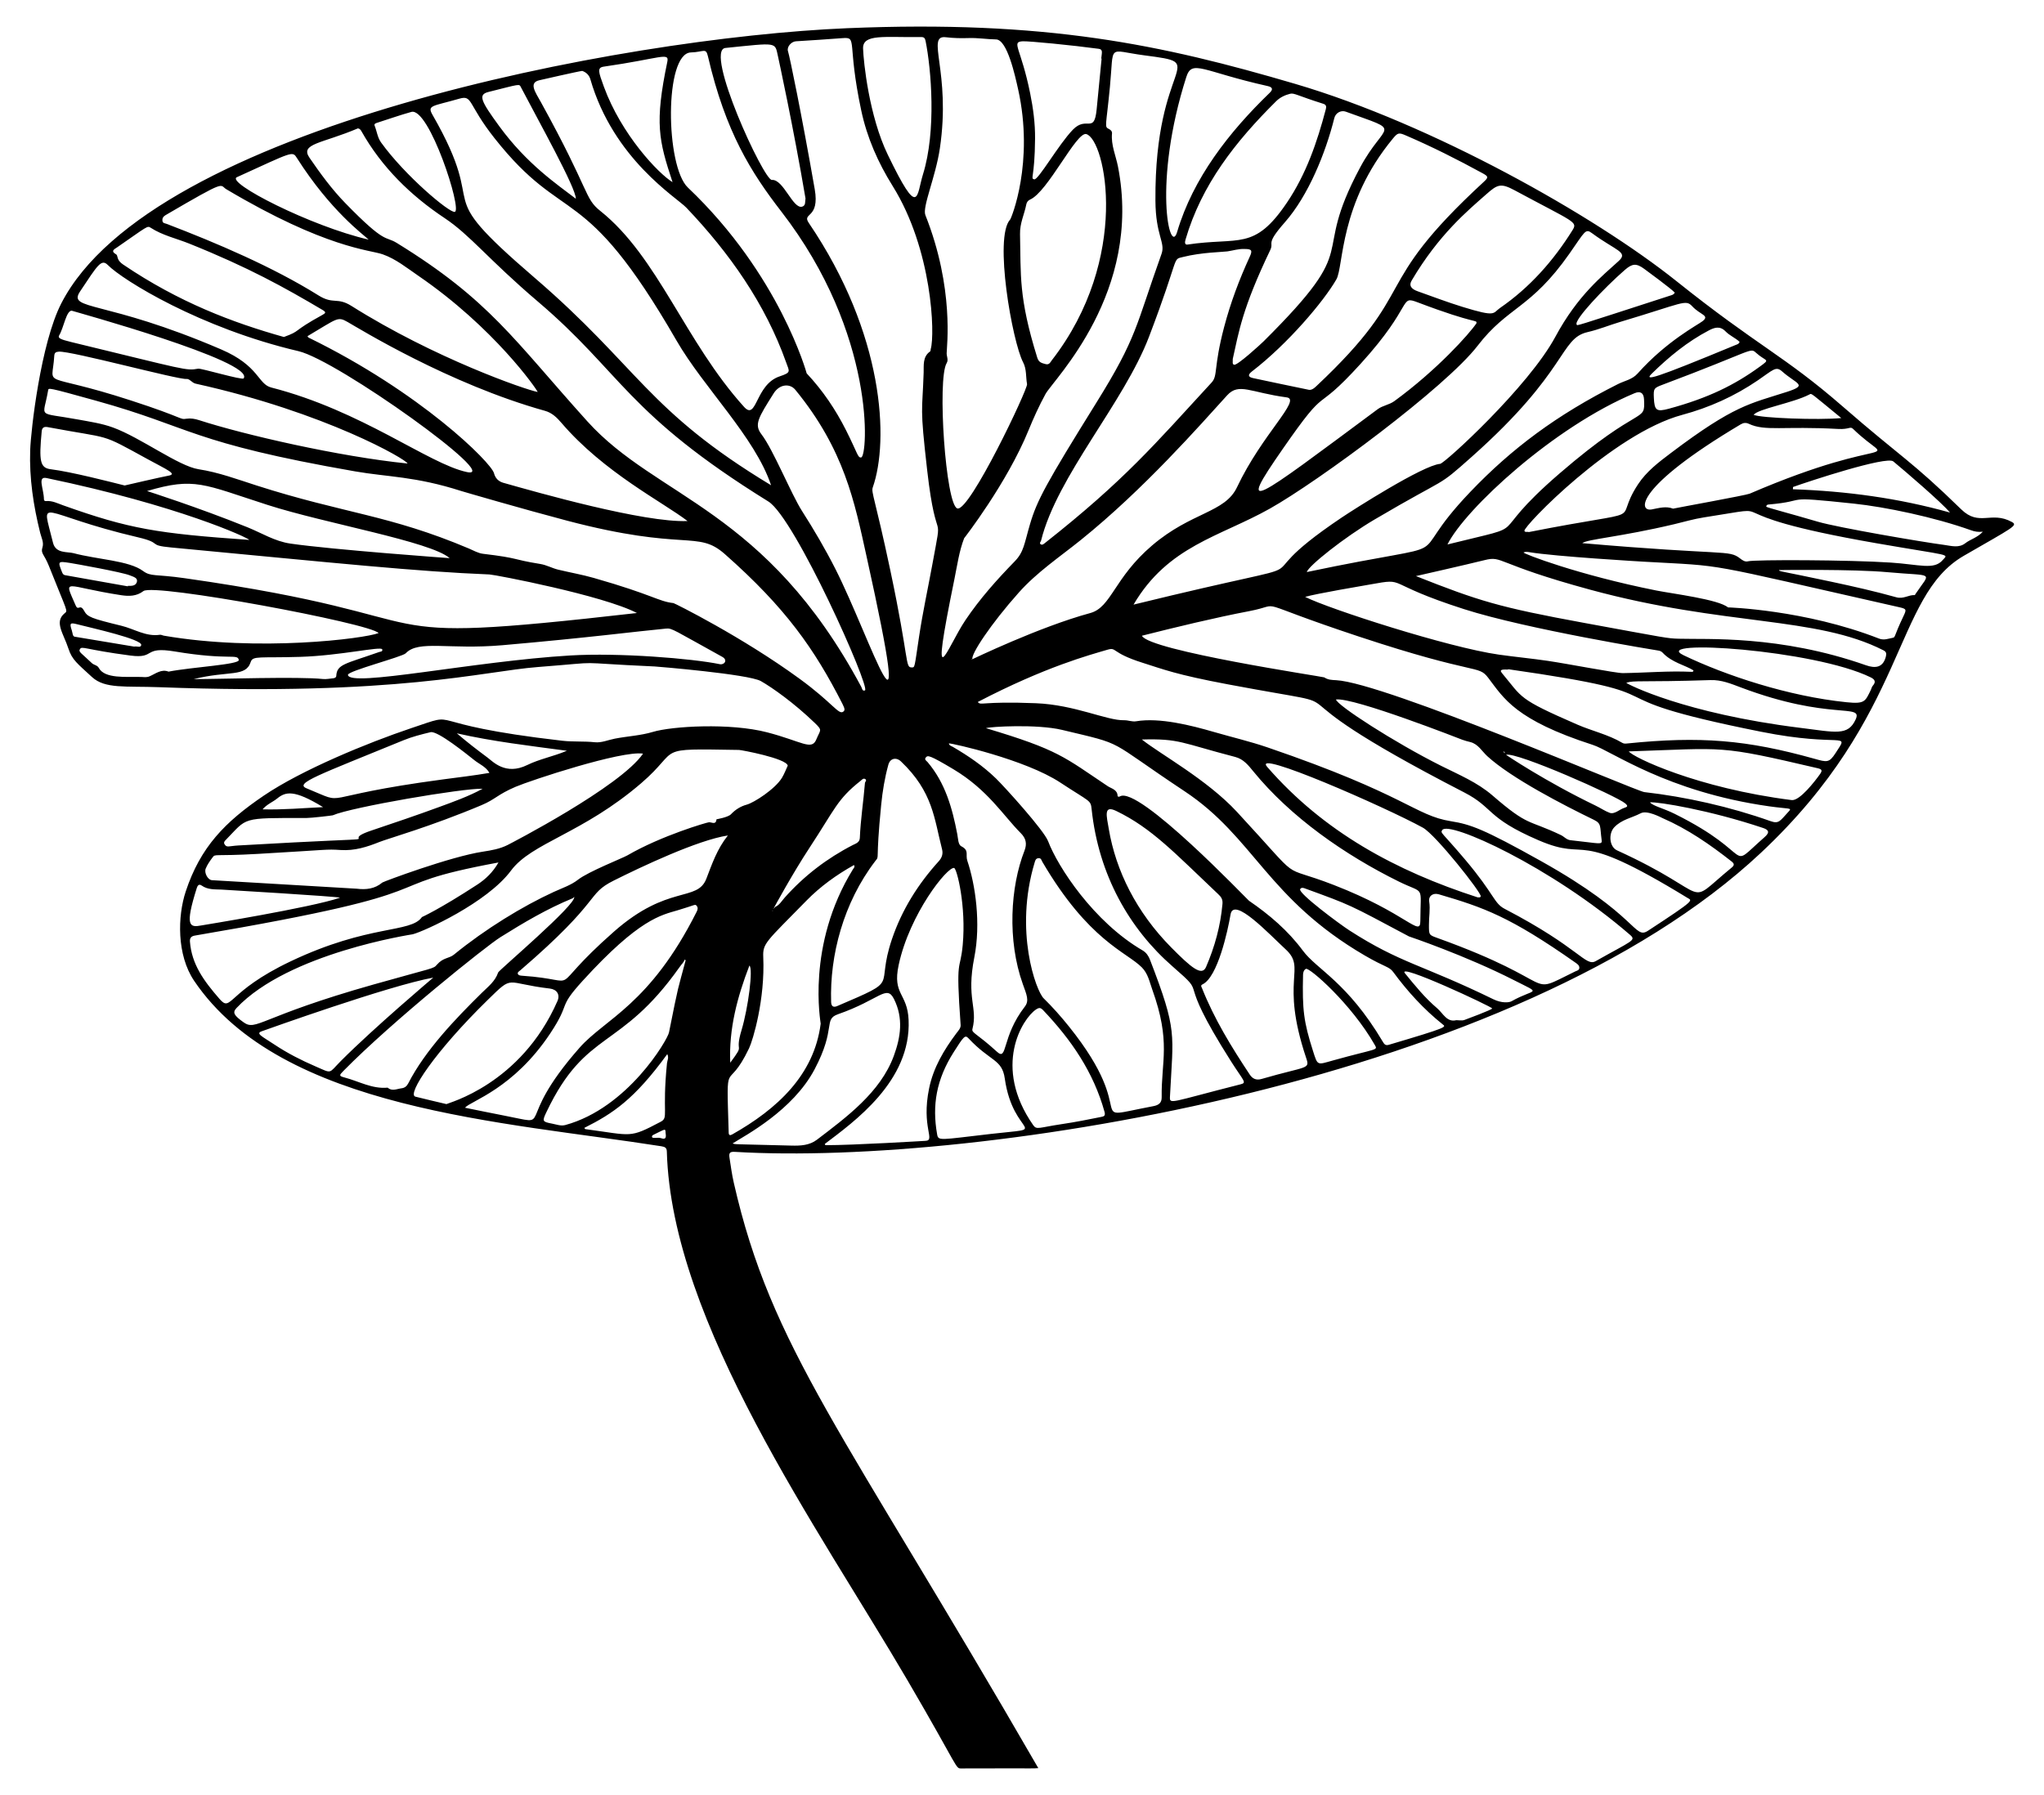 <?xml version="1.0" encoding="UTF-8"?>
<!DOCTYPE svg  PUBLIC '-//W3C//DTD SVG 1.1//EN'  'http://www.w3.org/Graphics/SVG/1.1/DTD/svg11.dtd'>
<svg enable-background="new 0 0 1876.914 1648.471" version="1.1" viewBox="0 0 1876.9 1648.5" xml:space="preserve" xmlns="http://www.w3.org/2000/svg">

	<path d="m953.43 1624c-9.302 0.485 8.984 0.034-70.23 0.276-6.309 0.019-1.038 2.564-50.009-81.152-81.173-138.77-216.51-327.96-220.87-485.47-0.093-3.346-1.564-4.294-5.023-4.839-144.2-22.699-348.6-33.046-428.99-151.89-16.221-23.982-15.185-59.679-7.803-82.013 13.563-41.037 36.121-63.988 71.692-88.121 34.882-23.667 95.366-48.534 135.3-61.954 49.911-16.774 1.856-4.217 138.8 11.521 9.978 1.147 19.95 0.286 29.924 1.379 6.064 0.665 12.237-2.119 18.366-3.308 11.62-2.255 23.699-2.798 34.94-6.195 17.471-5.279 70.99-8.437 104.88 0.39 31.793 8.28 40.915 16.998 45.15 6.562 3.696-9.105 6.091-7.987-1.462-15.257-19.202-18.484-39.119-32.495-49.381-38.333-11.324-6.443-95.522-13.373-97.515-13.463-82.185-3.703-40.344-4.69-107.31 0.514-51.183 3.977-128.52 26.756-347.42 18.531-31.29-1.176-50.042 1.716-62.045-9.379-13.321-12.312-18.205-15.621-21.655-26.229-4.459-13.711-13.132-24.223-3.571-32.153 3.385-2.808 2.923-0.248-14.302-43.625-4.443-11.188-7.758-11.211-5.878-17.168 1.404-4.45-1.035-8.87-2.102-13.142-6.241-24.989-10.072-50.253-9.199-76.053 0.613-18.121 9.619-97.87 28.535-134.75 82.774-161.39 513.44-244.04 721.43-252.77 182.92-7.674 289.09 15.08 411.74 51.155 125.36 36.874 274.39 120.71 350.04 181.19 74.957 59.927 98.599 68.08 152.61 115.08 54.421 47.361 62.646 49.43 108.76 94.433 16.625 16.224 27.456 1.228 46.52 11.622 5.929 3.232 1.488 4.779-44.063 31.069-64.931 37.474-50.756 145.67-186.34 272.82-223.79 209.86-717.73 288.04-941.92 274.69-4.779-0.285-5.884 0.744-5.154 5.486 1.168 7.589 2.194 15.224 3.893 22.701 34.64 152.45 100.01 226.71 279.66 537.84zm427.28-933.84c-0.021-0.015-0.208 0.206-0.318 0.318 0.227 0.175 0.455 0.35 0.682 0.525 0.141 0.514 0.295 1.02 0.877 0.351 0.059-0.066-1.138-1.122-1.241-1.194zm-670.2 143.64c0.658 0.173 1.05-0.069 1.164-0.745 4.089-1.727 6.175-5.587 8.916-8.661 17.85-20.013 38.726-36.007 62.565-48.271 2.543-1.308 6.209-2.239 6.383-6.494 0.69-16.878 3.33-33.578 4.686-50.396 0.099-1.231 2.173-2.712 0.132-3.759-1.776-0.911-2.961 0.785-4.186 1.752-21.45 16.922-23.462 25.872-46.658 61.15-15.92 24.211-32.886 55.538-32.886 55.538-0.265 0.179-1.136 0.127-0.281 0.734 0.055-0.282 0.11-0.565 0.165-0.848zm-183.25-10.083c-0.446 0.445-0.811 1.085-1.349 1.306-23.413 9.584-45.081 22.409-66.443 35.789-13.039 8.167-98.759 76.732-144.16 122.84-4.031 4.093-4.129 4.64 1.259 6.055 13.034 3.423 25.198 10.628 39.354 9.276 4.074 3.588 8.415 1.13 12.694 0.607 3.004-0.367 4.896-1.869 6.284-4.573 15.62-30.438 43.27-59.218 67.591-83.174 5.713-5.627 12.27-10.542 14.946-18.666 0.686-2.084 72.411-62.839 69.806-69.466 0.237 0.093 0.475 0.185 0.713 0.278-0.231-0.09-0.462-0.179-0.692-0.268zm256.9-29.185c-16 8.947-30.778 19.554-43.628 32.678-37.197 37.991-40.236 39.061-39.67 51.87 1.718 38.835-9.442 76.234-13.04 83.758-20.771 43.436-20.915 3.291-18.706 77.423 0.078 2.628 1.272 2.806 3.358 1.626 41.224-23.324 75.087-54.491 81.115-101.63 0.128-1-13.595-71.809 29.638-141.83 0.685-1.109 2.145-2.238 0.91-3.883 0.187 0.071 0.375 0.142 0.562 0.213-0.179-0.075-0.359-0.15-0.539-0.225zm216.98-231.46c19.398-5.282 21.821-32.27 56.743-62.061 36.315-30.978 66.815-29.848 78.013-53.525 23.143-48.935 59.547-80.645 45.61-82.502-33.396-4.448-43.867-13.771-54.69-1.88-25.042 27.515-76.143 85.977-134.46 132.94-19.326 15.562-40.043 29.374-56.768 48.117-25.584 28.671-44.644 57.373-42.616 61.45-0.317-0.067-0.779-0.69-0.844 0.218 1-0.415 61.906-29.927 109.01-42.754zm-181.46-392.24c-13.41-21.487-23.55-44.401-28.857-69.416-13.266-62.53-3.12-67.477-17.002-66.404-14.307 1.105-28.63 2.016-42.953 2.909-4.267 0.266-8.629 5.156-7.287 9.176 1.449 4.338 12.507 57.739 24.532 126.62 4.822 27.623-12.039 21.326-5.462 31.014 69.342 102.13 73.877 199.96 58.739 243.02-1.57 4.467 2.271 10.545 16.219 76.45 17.489 82.638 13.392 88.844 19.549 88.816 3.082-0.014 2.4 0.797 6.861-28.847 3.319-22.055 8.088-43.839 12.107-65.76 10.134-55.273 3.921-10.611-4.736-86.385-6.948-60.815-4.469-52.224-3.251-89.773 0.217-6.694-1.084-14.566 5.976-19.514 0.478-0.335 0.327-1.512 0.552-2.273 3.983-13.45 1.479-91.2-34.987-149.63zm-748.03 214.48c10.811 1.999 21.729 3.548 32.131 7.353 25.455 9.311 60.232 35.506 78.579 38.323 18.279 2.807 35.574 9.257 53.068 14.871 80.616 25.87 121.92 26.951 195.06 57.916 4.262 1.805 8.504 4.322 12.954 4.856 34.603 4.156 25.457 4.964 52.667 9.366 5.841 0.945 10.82 3.863 16.376 5.206 10.889 2.633 21.973 4.544 32.731 7.615 54.734 15.62 58.961 21.475 73.186 23.105 1.013 0.116 62.869 30.851 115.88 69.556 30.182 22.037 35.676 33.187 39.895 30.254 1.751-1.217 1.836-2.466-0.678-7.391-25.595-50.193-51.995-88.032-107.92-137.42-25.397-22.428-36.047-2.034-145-30.729-40.517-10.671-95.349-26.666-96.977-27.189-42.321-13.592-67.542-12.817-97.474-18.046-152.24-26.595-148.99-40.248-238.17-64.983-45.158-12.525-43.365-11.924-43.819-9.24-4.426 26.184-11.154 19.428 27.511 26.576zm863.2-303.46c-2.659-11.936-9.906-45.473-20.245-45.643-8.415-0.138-16.733-1.536-25.166-1.249-6.953 0.236-13.919 0.103-20.87-0.748-18.852-2.306 4.951 31.487-5.568 102.22-3.888 26.146-16.234 53.677-13.295 61.077 26.837 67.574 19.529 121.26 19.558 127.04 0.015 2.983 1.803 5.987 0 8.954-8.798 14.48-0.916 130.64 9.867 133.5 11.272 2.983 64.771-109.73 63.951-114.16-1.236-6.68-0.272-13.696-3.626-20.087-9.88-18.832-27.018-115.06-11.871-131.14 0.942-0.999 22.286-52.335 7.265-119.76zm-606.17 36.046c-32.856 13.994-53.466 13.891-44.515 26.945 10.051 14.657 20.555 29.02 32.958 41.754 37.419 38.419 36.093 29.689 47.235 36.551 85.432 52.613 107.28 88.744 174.98 163.86 63.803 70.784 163.76 80.057 251.56 243.92 0.719 1.343 0.937 4.234 3.359 3.181 5.315-2.313-64.236-158.32-88.694-173.48-130.63-80.995-133.97-117.53-211.6-183.6-45.591-38.808-62.108-61.019-85.741-76.744-31.164-20.736-57.71-46.689-76.359-79.794-0.731-1.298-1.666-2.387-3.188-2.583zm569.17 526.85c2.917 3.681 3.134-0.869 53.25 1.148 36.083 1.452 64.953 15.981 81.122 15.632 3.759-0.081 7.299 1.581 11.003 0.956 21.549-3.634 50.623 3.767 71.527 9.839 16.408 4.766 33.106 8.659 49.249 14.182 128.14 43.847 134.94 62.438 168.39 67.79 17.942 2.871 29.913 7.086 82.773 36.665 89.729 50.208 85.165 72.374 98.18 63.864 44.475-29.084 40.498-27.477 36.11-30.162-108.53-66.408-87.271-31.584-136.88-52.973-48.188-20.774-40.558-29.67-68.042-43.841-209.27-107.9-70.362-71.725-217.08-99.307-47.813-8.989-59.136-13.756-78.383-19.829-29.668-9.361-23.137-14.62-32.422-11.874-15.897 4.704-56.417 15.412-118.79 47.91zm143.02-89.419c207.07-50.697 85.259-8.736 191.01-79.885 10.973-7.383 74.668-48.073 90.512-49.402 4.139-0.347 81.069-70.726 105.8-116.68 20.698-38.46 43.495-56.183 58.221-69.682 9.009-8.259-2.565-9.286-24.644-25.561-6.026-4.442-6.277-1.655-20.555 18.726-35.764 51.051-56.486 48.423-84.395 84.722-29.396 38.233-145.96 124.4-190.78 149.6-45.903 25.812-93.47 34.193-125.17 88.162zm-332.83-109.63c-14.849-44.401-61.752-89.42-86.884-132.99-86.147-149.36-101.93-103.34-167.11-185.84-24.894-31.507-19.83-39.812-32.289-36.219-24.857 7.168-29.774 5.829-24.551 14.921 55.046 95.835-6.712 63.245 93.363 149.26 96.281 82.753 103.4 122 217.48 190.87zm311.13-365.83c-3.482 36.531-5.304 36.468-0.933 38.597 1.627 0.793 3.049 2.107 2.857 4.149-0.996 10.582 3.481 20.234 5.455 30.256 22.797 115.7-59.243 195.75-66.501 209.01-5.852 10.695-10.935 21.874-15.539 33.176-19.929 48.922-59.176 99.291-59.176 99.291-4.601 11.929-6.342 24.803-8.896 37.307-23.539 115.24-7.276 63.658 10.137 37.82 13.153-19.517 28.715-36.966 45.1-53.787 8.533-8.76 8.73-15.91 14.175-34.423 6.331-21.523 14.574-36.948 60.778-111.23 37.701-60.608 35.879-69.498 59.937-136.85 3.77-10.555-5.401-16.565-5.607-48.914-0.837-131.4 52.263-125.26-10.323-133.46-34.254-4.491-27.612-11.336-31.464 29.058zm-295.82 623.32c-1.465-6.686-42.672-14.354-44.716-14.386-79.946-1.264-52.219-1.827-89.805 30.506-53.832 46.308-100.59 54.668-119.58 80.289-21.926 29.578-80.006 55.923-90.249 58.5-1.013 0.255-114.02 17.175-161.81 67.731-3.994 4.224-2.259 6.878 6.421 13.101 11.908 8.537 14.652-5.084 119.43-34.699 56.299-15.913 54.714-14.192 58.216-18.242 5.735-6.631 11.062-5.516 15.536-9.165 28.976-23.634 63.096-44.492 91.742-57.634 7.563-3.47 15.831-6.184 22.231-11.212 9.406-7.39 41.069-19.867 45.334-22.342 31.448-18.253 73.439-30.429 74.983-30.429 2.805 1e-3 6.243 2.663 6.885-2.729 0 0 10.581-1.773 13.239-4.601 4.078-4.339 9.035-7.368 14.492-8.836 6.659-1.791 26.169-14.377 32.384-24.728 2.132-3.555 3.591-7.516 5.276-11.124zm-188.74-638.06c-3.313 0.305-38.379 8.355-39.381 8.586-10.101 2.328-3.482 11.177 1.528 20.258 45.539 82.531 39.521 87.842 54.495 99.784 53.046 42.307 77.766 119.99 132 179.99 11.801 13.054 10.178-20.496 32.591-28.029 10.944-3.678 9.032-4.388 6.056-12.772-19.08-53.752-52.013-100.58-91.66-142.2-8.989-9.438-66.869-44.437-88.162-118.01-1.129-3.899-3.987-6.43-7.472-7.609zm513.95 518.78c6.342 13.697 166.39 37.591 167.39 38.246 3.591 2.355 7.137 2.402 10.988 2.595 44.154 2.21 275.3 101.9 282.92 102.77 38.036 4.337 78.997 13.528 115.92 26.677 7.902 2.814 8.769-0.343 16.937-9.131 3.019-3.247-0.246-1.929-18.095-4.458-94.495-13.386-144.75-50.862-161.96-56.414-71.329-23.016-81.779-42.847-96.08-61.596-9.421-12.352-9.508-1.747-118.58-37.866-103.72-34.349-66.817-29.904-100.87-23.419-31.195 5.941-67.795 14.812-98.574 22.594zm-463.73-20.868c-30.896-16.176-130.4-35.211-135.36-35.41-66.839-2.69-137.56-10.166-292.07-24.764-22.686-2.143-7.355-3.898-30.451-9.299-93.145-21.779-89.199-40.006-78.287 4.917 2.458 10.119 13.287 8.102 18.815 9.581 21.844 5.843 50.896 6.786 63.757 16.302 7.379 5.46 10.991 2.799 38.108 6.663 263.02 37.476 141.52 63.192 415.49 32.01zm132.65-368.69c-27.628-35.72-51.207-72.898-67.392-142.52-1.932-8.314-3.685-4.018-15.664-3.662-24.575 0.73-23.374 104.54-2.797 124.08 84.507 80.244 109.11 170.69 109.11 170.69 14.72 15.669 26.633 33.316 36.261 52.506 10.803 21.531 10.58 25.122 13.775 24.701 6.067-0.799 14.068-112.84-73.289-225.79zm483.5 163.5c2.989 0.993 5.514-1.063 7.708-3.127 96.937-91.19 46.824-89.022 153.89-187.8 4.412-4.071 4.107-4.895-1.253-7.826-22.979-12.565-46.341-24.341-70.411-34.695-6.41-2.757-7.403-2.565-11.841 2.796-49.384 59.665-45.127 117.53-51.958 129.42-11.545 20.109-44.38 59.03-77.514 84.544-4.242 3.267-3.35 5.219 1.209 6.162 0.448 0.093 49.712 10.558 50.169 10.524zm-707.25 2.19c-0.764-2.436-39.952-59.071-109.8-106.88-10.45-7.152-20.39-15.3-32.537-19.577-11.908-4.194-52.035-5.358-143.6-59.793-6.559-3.899 1.572-9.69-55.74 23.798-2.019 1.18-3.128 2.619-2.908 5.071 0.225 2.504 2.304 2.363 3.857 2.957 45.954 17.578 97.757 39.659 139.46 65.72 13.769 8.605 17.007 1.303 30.328 9.7 76.051 47.938 159.72 76.914 170.94 78.999zm649.07-131.36c-5.356-0.261-10.495 1.427-15.689 2.208-4.136 0.621-23.643 0.803-40.908 5.163-10.256 2.59-2.229-2.491-31.131 73.267-23.204 60.821-84.362 127.82-99.082 187.13-0.269 1.083-1.898 2.434-0.386 3.463 1.434 0.976 2.787-0.274 3.903-1.154 73.203-57.738 100.85-90.702 153.03-147.4 5.964-6.48 1.598-13.278 11.467-50.793 5.867-22.304 13.882-43.754 23.511-64.641 2.725-5.912 2.02-7.247-4.717-7.241zm-237.48 440.12c67.156 20.033 71.853 26.566 111.86 53.275 3.406 2.274 8.863 3.085 9.041 8.964 0.024 0.788 1.409 0.889 2.074 0.474 16.888-10.54 117.1 94.775 118.55 95.772 18.725 12.852 35.856 27.392 49.466 45.804 12.971 17.547 40.722 28.705 73.356 83.553 1.296 2.178 2.352 3.937 5.557 2.99 55.13-16.293 52.59-16.329 49.541-18.761-17.421-13.898-32.272-30.224-45.458-48.126-3.738-5.075-7.213-4.123-26.049-15.113-89.702-52.34-101.56-108.44-165.52-150.89-73.676-48.905-52.527-42.031-112.53-56.367-22.9-5.472-66.179-3.005-69.89-1.573zm-274-190.25c-22.668-17.396-76.717-44.532-115.82-90.189-4.059-4.739-8.548-9.205-14.965-10.995-88.338-24.637-171.03-75.766-181.25-81.572-9.451-5.37-9.068-3.503-36.967 12.988 0.598 0.79 0.729 1.142 0.974 1.262 103.02 50.28 167.74 114.76 170.3 124.55 1.257 4.806 4.273 7.622 8.57 8.838 30.925 8.745 129.23 36.813 169.16 35.12zm327.01 438.39c8.303 8.129 15.978 16.822 23.248 25.875 68.076 84.779 9.025 86.146 77.456 73.169 4.923-0.934 7.753-3.025 7.679-8.134-0.48-33.454 8.749-50.65-8.707-99.171-2.53-7.031-3.814-14.411-9.575-20.212-14.067-14.166-48.792-24.324-91.338-96.966-0.826-1.41-0.988-3.485-3.512-3.273-2.554 0.214-2.936 2.037-3.509 3.938-18.984 62.95 1.323 117.98 8.258 124.77zm241.66-391.53c154.37-32.437 82.551-2.985 150.28-73.8 37.771-39.49 79.001-70.495 135.48-98.868 6.027-3.027 13.012-4.087 18.003-9.688 26.658-29.912 55.421-44.74 59.63-48.065 6.83-5.395-2.031-5.627-9.456-13.639-6.239-6.732-8.188-2.969-66.165 14.309-10.001 2.981-19.653 7.014-29.876 9.348-25.977 5.931-17.386 35.262-106.23 114.34-33.783 30.073-19.009 16.33-89.405 57.77-27.818 16.378-61.083 42.894-62.269 48.288zm-609.51 166.78c-19.876-3-103.03 24.486-117.05 30.473-16.661 7.118-18.437 11.445-31.208 16.825-46.852 19.74-85.98 30.712-93.859 33.872-11.4 4.571-22.764 8.179-35.509 7.354-14.133-0.915-9.488-0.231-76.232 3.569-40.623 2.313-38.774-0.313-41.425 3.216-2.425 3.228-4.775 6.542-6.314 10.296-1.592 3.883 2.029 10.621 5.962 10.638 0.01 0 132.74 7.821 132.74 7.821 8.496 1.069 16.625 0.183 23.504-5.683 1-0.853 62.586-23.878 92.442-28.366 7.665-1.152 15.488-2.536 22.488-6.052 1.934-0.972 103.6-53.413 124.45-83.963zm280.84-9.421c0.328 2.126 2.21 2.383 3.499 3.134 14.255 8.31 27.807 17.505 39.715 29.082 8.193 7.965 44.113 47.684 47.869 57.603 8.933 23.587 41.844 74.148 86.77 100.33 3.451 2.011 5.503 5.202 6.806 8.579 25.446 65.938 21.269 67.252 18.345 125.59-0.386 7.708-0.415 5.364 64.837-11.176 6.096-1.545 2.795-2.865-8.759-21.069-53.987-85.062-18.178-56.209-53.677-87.186-39.63-34.58-67.83-83.804-74.306-144.1-0.97-9.029-0.807-6.363-28.831-24.816-32.222-21.219-99.39-36.125-102.27-35.966zm-113.98 367.93c0.201 0.377 0.403 0.754 0.604 1.13 26.17 0 90.725-3.941 91.725-3.979 9.808-0.363-3.968-12.106 3.508-48.332 3.928-19.034 13.577-35.194 25.025-50.479 1.736-2.318 4.11-4.649 3.899-7.567-4.691-64.835-0.442-47.979 1.916-73.544 3.278-35.542-5.294-70.122-7.884-70.702-6.204-1.388-40.925 42.28-50.942 89.125-5.866 27.433 7.996 25.55 9.128 50.333 2.579 56.44-50.43 93.845-76.979 114.02zm240.16-927.55c-9.022-2.626-35.333 53.186-51.7 60.186-1.898 0.812-3.052 2.499-3.426 4.458-1.732 9.066-5.979 17.157-5.739 27.205 0.899 37.513-1.533 57.802 15.86 113.59 1.351 4.334 4.107 4.882 7.596 5.814 3.451 0.921 4.363-1.743 5.668-3.422 72.792-93.744 49.439-202.68 31.741-207.83zm302.69 405.97c57.802 22.856 76.082 28.605 154.37 42.971 76.789 14.091 76.081 14.221 86.838 14.562 25.889 0.821 92.642-3.536 171.99 24.363 8.379 2.946 15.548 2.387 18.227-7.654 0.844-3.165 0.533-4.692-2.202-6.084-62.063-31.589-145.08-21.92-269.16-55.638-87.821-23.866-79.89-31.474-97.066-27.175-16.221 4.059-62.991 14.655-62.993 14.655zm-405.53 350.17c-7.56 38.3 3.323 45.808-1.724 65.789-0.941 3.724 3.887 3.889 22.545 20.944 9.855 9.009 3.986-13.644 25.588-41.521 4.233-5.463 1.568-11.038-1.812-20.474-14.492-40.45-11.508-89.541 1.451-122.64 2.539-6.485 1.352-11.439-3.405-16.193-15.93-15.921-30.178-39.762-61.875-58.693-22.363-13.357-23.496-12.809-25.234-10.866-1.808 2.023 0.567 3.154 1.546 4.308 16.269 19.171 22.722 42.359 27.307 66.327 0.748 3.912 0.704 9.5 3.636 10.998 7.604 3.885 3.623 7.586 5.602 13.459 7.398 21.955 12.521 57.423 6.375 88.558zm-821.11-611.65c-11.864 17.804 22.26 7.21 129.55 53.299 34.918 15 33.584 31.8 45.927 34.961 83.462 21.375 144.48 70.137 179.59 77.65 34.806 7.448-118.6-102.62-154.51-111.02-90.057-21.06-161.26-65.138-175.1-79.117-5.968-6.032-9.462 0.218-25.459 24.226zm689.63 652.65c0.126 3.963 1.985 5.291 5.627 3.731 59.874-25.642 34.354-14.528 50.219-61.439 9.111-26.941 23.93-50.531 42.951-71.53 3.023-3.338 4.13-6.895 3.053-11.078-7.238-28.089-8.28-52.588-37.691-80.594-4.465-4.251-10.005-2.8-11.577 2.856-3.36 12.086-5.378 24.472-6.613 36.879-5.5 55.25-1.073 46.044-5.547 51.905-29.17 38.222-41.782 86.515-40.422 129.27zm614.21-637.43c27.397-18.912 48.957-43.282 66.508-71.375 4.99-7.988 1.942-7.075-52.994-36.658-12.888-6.94-15.882-5.474-26.237 3.691-16.684 14.767-43.375 36.693-68.389 79.099-2.91 4.934-0.08 7.935 5.578 9.94 13.724 4.863 27.345 10.068 41.252 14.345 31.324 9.632 27.297 5.779 34.282 0.958zm-919.66 509.29c-125.24 23.257-27.693 24.459-278.82 67.154-3.195 0.543-4.764 2.093-4.497 5.572 1.593 20.73 12.613 35.923 27.208 52.659 11.167 12.805 6.466-6.624 65.225-34.567 72.299-34.382 110.21-25.741 120.6-40.668 0 0 15.645-6.915 50.636-29.687 7.718-5.022 14.406-11.312 19.644-20.463zm674.25-462.43c0.138 2.828-0.634 4.608 1.174 5.29 2.83 1.068 24.876-19.243 27.057-21.41 93.973-93.37 41.657-71.856 88.726-159.78 22.86-42.704 40.728-31.59-13.131-51.253-4.47-1.632-9.388 1.155-10.554 5.837-7.993 32.096-23.903 71.262-45.326 95.636-18.363 20.892-9.836 17.904-13.509 25.58-25.906 54.134-28.822 75.187-34.437 100.1zm-421.56 31.568c-14.11 22.406-18.125 28.613-11.216 37.592 10.811 14.049 27.262 54.809 37.149 70.295 11.087 17.366 21.53 35.171 30.849 53.574 32.119 63.424 75.051 198.69 28.497-11.802-10.997-49.721-20.223-97.773-65.399-152.94-4.957-6.052-14.463-5.326-19.88 3.277zm488.03 186.94c22.007 11.099 131.52 46.469 177.93 53.032 14.948 2.114 29.983 3.529 44.935 5.725 18.055 2.651 62.668 11.34 68.899 11.254 21.004-0.29 41.982-2.183 63.005-1.179 0.839 0.04 1.634 0.021 1.839-1.305-7.293-4.722-19.851-7.116-28.407-16.335-0.984-1.06-2.326-1.658-3.843-1.883-1.011-0.15-120.64-19.522-178.4-38.039-75.818-24.306-51.41-28.939-85.987-22.738-5.728 1.027-50.369 8.549-59.966 11.468zm-771.47 469.18c12.207 2.467 23.609 4.863 35.052 7.05 49.726 9.506 7.166 9.406 70.143-62.145 23.424-26.612 64.595-39.484 107.54-124.92 0.887-1.765 1.472-3.659-0.039-5.469-1.5-1.797-1.132-0.657-17.28 4.106-15.376 4.535-35.466 7.847-87.353 64.801-23.608 25.914-10.313 18.921-29.639 48.114-33.953 51.289-73.382 62.302-78.424 68.461zm663.09-792.74c47.861-7.263 61.432 6.18 91.653-38.57 17.658-26.148 27.747-55.545 35.698-85.781 0.553-2.102 0.634-4.064-2.243-4.97-23.885-7.524-26.812-10.163-30.509-9.229-4.583 1.158-9.181 3.198-12.926 6.915-37.228 36.955-68.398 76.486-83.147 127.03-0.708 2.431-0.739 4.641 1.474 4.603zm39.879 615.25c-2.576 15.217-11.846 57.578-25.732 64.193-2.098 0.999-0.975 2.23-0.443 3.573 11.225 28.302 27.074 54.053 43.819 79.299 2.518 3.796 5.882 5.462 10.82 4.027 42.242-12.277 44.572-8.555 40.937-19.413-24.32-72.662 0.711-81.694-18.806-99.663-14.942-13.756-47.725-48.97-50.595-32.016zm-81.443-160.72c16.806 13.414 59.851 36.82 87.268 66.432 63.833 68.947 35.889 46.561 89.082 67.236 67.14 26.096 79.299 48.204 79.363 33.219 0.147-34.091 4.488-24.457-19.603-36.327-49.694-24.488-99.503-59.263-133.72-101.23-4.551-5.583-9.035-11.317-16.637-13.289-49.702-12.896-50.818-16.964-85.753-16.037zm307.27-382.31c0.247-3.751 0.417 1.474-53.895-19.157-17.452-6.629-3.069 2.008-52.451 56.345-45.234 49.773-27.553 14.82-71.719 78.489-42.675 61.52-27.989 48.856 87.388-36.757 4.568-3.39 10.468-3.894 15.35-7.461 39.24-28.671 68.68-61.613 75.327-71.459zm-981.58 128.84c-0.156-3.268-74.8-46.849-194.56-73.357-3.386-0.75-5.553-4.596-8.28-4.301-7.635 0.826-105.89-25.848-117.31-25.085-2.86 0.191-4.046 1.004-4.219 3.89-1.865 31.14-13.923 13.521 70.444 40.959 49.479 16.091 44.463 17.732 50.82 16.769 4.107-0.622 7.898 0.06 11.824 1.331 41.235 13.349 128.3 33.409 191.28 39.794zm1162.1 41.46c4.084-0.931 66.889-12.278 70.343-13.765 134.01-57.682 133.51-22.082 94.924-59.509-2.674-2.593-3.431 0.631-13.678 0.068-50.54-2.776-66.952 2.328-81.888-4.672-2.697-1.264-4.923-1.146-7.659 0.483-97.845 58.222-93.817 80.391-81.715 78.109 6.633-1.25 13.159-3.286 19.673-0.714zm-863.58 583.02c3.436 0.931-4.384 0.532 54.047 1.993 8.269 0.207 16.485-0.141 23.405-5.418 27.003-20.59 58.204-43.459 70.524-76.856 6.442-17.464 8.962-34.824 0.211-52.337-6.828-13.663-13.091 0.583-51.351 13.928-13.785 4.809-1.397 12.454-21.551 50.614-20.026 37.913-63.567 60.667-75.285 68.076zm726.21-542.79c0.011 1.203 49.812 20.526 122.06 34.953 14.806 2.957 56.851 8.107 65.72 15.492 0 0 70.731 2.084 138.68 28.639 4.55 1.778 8.403 0.106 12.507-0.682 2.807-0.539 0.858-0.896 9.927-19.82 3.046-6.355 2.803-6.791-4.101-8.35-185.83-41.966-155.42-37.297-234.63-41.783-1.008-0.057-80.918-4.702-104.79-8.711-1.772-0.298-3.703-0.524-5.357 0.262zm-1051.3 74.041c-7.134-8.868-206.34-46.035-215.94-38.573-6.287 4.885-13.465 4.839-20.381 3.787-52.741-8.028-53.202-16.925-41.851 9.348 2.448 5.666 3.94-2.013 7.769 4.974 3.115 5.684 6.292 6.904 34.35 13.771 11.706 2.865 22.415 10.177 35.257 8.254 1.171-0.175 2.464 0.622 3.722 0.84 86.809 15.013 184.05 2.728 197.07-2.401zm-86.948-271.94c16.522-6.059 6.252-4.279 35.435-20.324 2.934-1.613 3.571-2.447 0.064-4.518-35.21-20.793-67.823-39.008-122.35-60.918-11.867-4.768-24.583-7.528-35.488-14.593-3.124-2.024-2.596-1.5-30.603 17.867-2.659 1.838-6.612 3.479-0.995 6.667 0.672 0.381 0.957 1.662 1.174 2.584 0.712 3.025 2.587 4.934 5.138 6.662 51.362 34.793 100.56 53.328 147.63 66.573zm1124.2 305.13-0.054 0.321c-3.375 0-8.869-0.594-5.761 3.116 19.379 23.137 13.967 23.353 69.256 47.402 13.634 5.93 28.382 9.124 41.312 16.772 1.397 0.827 2.697 0.779 4.164 0.629 67.753-6.939 110.26-3.341 172.46 14.048 11.235 3.141 13.326 3.891 19.228-5.234 13.345-20.635 6.684-4.598-68.56-19.65-174.04-34.817-55.998-32.16-232.05-57.404zm19.076-125.99c117.03-23.074 74.955-5.367 100.1-43.74 7.851-11.981 19.095-20.435 30.25-28.861 58.566-44.241 72.683-45.219 106.44-56.116 20.056-6.474 8.75-7.131-4.415-18.886-5.663-5.057-8.269-1.233-22.287 8.329-21.295 14.526-44.586 25.005-69.333 31.648-63.73 17.108-146.32 102.83-144.91 106.53 0.609 1.603 2.273 0.601 4.157 1.093zm-385.78 272.91c6.467 38.139 25.275 76.263 57.404 108.74 18.286 18.482 28.044 26.668 31.862 17.841 8.015-18.533 13.289-37.736 15.088-57.942 0.385-4.323-1.311-6.489-3.904-8.94-39.515-37.355-60.947-60.669-93.654-76.422-11.872-5.719-8.879 4.445-6.796 16.726zm434.77-262.71c132.35 11.543 134.17 5.838 144.84 14.014 2.081 1.595 4.446 3.467 7.483 2.64 5.79-1.577 91.867-1.383 131.07 1.208 26.111 1.726 39.594 6.953 47.48-2.267 5.234-6.12 9.55-3.266-60.902-15.522-164.86-28.68-76.629-36.363-158.39-23.711-9.231 1.428-18.139 4.097-27.184 6.242-49.691 11.782-80.265 13.789-84.389 17.396zm-1043 515.22c1.008-0.928 68.279-17.84 101.94-94.664 2.584-5.897-0.508-10.696-7.041-11.461-41.926-4.906-32.711-13.284-56.906 10.367-48.525 47.433-74.542 86.883-66.521 88.92 9.277 2.354 18.611 4.48 28.527 6.838zm1055.4-131.35c33.232-18.813 37.407-18.914 31.467-24.058-72.669-62.937-166.72-105.22-172.46-96.308-1.915 2.974-0.763 1.394 21.008 27.168 27.31 32.333 26.134 39.922 36.387 45.264 69.376 36.148 73.974 53.383 83.6 47.934zm-796.98-115.37c-27.571 4.136-79.794 28.897-104.74 41.387-25.997 13.016-9.328 16.587-85.837 82.438-1.084 0.933-2.829 1.759-2.275 3.328 0.478 1.354 2.282 1.558 3.731 1.657 60.695 4.127 17.755 18.312 84.574-40.546 49.625-43.712 76.434-26.768 84.817-48.629 5.161-13.455 9.833-27.242 19.731-39.635zm181.55-729.68c-0.534-2.654-1.431-3.68-3.969-3.645-33.84 0.456-53.897-3.213-53.434 10.579 0.419 12.483 5.544 61.969 22.654 97.416 29.081 60.245 26.255 37.686 32.336 18.168 12.442-39.928 7.564-96.93 2.413-122.52zm506.87 786.51c0.993-0.157 2.371 0.585 2.879-0.933 0.993-2.97-41.399-56.63-53.139-63.075-34.241-18.796-157.96-73.069-142.93-55.796 52.185 59.958 118.39 95.577 193.19 119.8zm-130.03-181.72c0.856 5.205 53.25 39.239 96.727 61.012 16.202 8.114 33.069 15.086 47.013 27.152 33.45 28.946 32.027 21.666 62.785 36.347 3.018 1.44 5.188 4.338 8.742 4.716 27.336 2.909 29.338 4.64 28.679-0.228-1.719-12.694 0.06-15.009-7.325-18.588-27.039-13.107-75.459-38.007-97.679-58.364-5.001-4.582-8.355-11.175-15.681-12.983-2.48-0.612-4.976-1.244-7.361-2.142-0.999-0.376-99.599-39.108-115.9-36.922zm-145.86-429.43c14.602-49.402 47.757-91.858 84.979-127.78 3.286-3.172 2.702-5.208-1.799-6.212-59.915-13.364-69.468-24.912-74.764-8.306-30.962 97.082-15.145 165.07-8.416 142.3zm-451.3 668.99c-0.268-0.239-0.536-0.478-0.804-0.716-1.438 3.338-1.872 2.831-4.952 7.178-54.478 76.911-85.633 56.556-121.93 132.62-4.224 8.851-4.049 9.164 5.305 10.967 3.879 0.748 7.852 2.336 11.885 1.234 57.435-15.689 93.863-78.351 95.192-84.986 9.52-47.532 7.526-36.954 15.303-66.293zm110.05-699.79c-11.145-65.859-25.023-129.43-25.253-130.44-3.041-13.369 0.215-12.676-48.265-7.76-19.907 2.018 35.325 121.84 42.624 121.22 10.668-0.906 19.396 27.259 27.939 24.506 3.285-1.06 2.462-4.422 2.955-7.528zm274.55 838.86c-10.071-36.303-30.463-66.032-56.205-93.128-2.299-2.419-3.636-2.832-6.721-0.751-12.505 8.431-40.146 52.373-2.505 106.25 3.158 4.52 5.248 2.115 26.331-1.013 12.167-1.805 24.227-4.178 36.276-6.63 2.382-0.485 3.863-0.983 2.824-4.724zm-641.65-421.06c-3.07 3.252-53.363 16.272-53.052 19.789 1.052 11.889 115.17-12.504 204.1-17.799 45.047-2.683 112.15 2.782 137.32 7.995 4.239 0.878 7.656-3.779 2.322-6.722-44.691-24.654-46.115-26.494-51.529-25.978-29.138 2.778-69.45 8.203-150.22 15.272-49.6 4.341-77.135-5.058-88.936 7.443zm639-546.23c-0.11-0.01-0.22-0.021-0.33-0.031 0.516-5.277 1.791-8.399-2.271-8.951-23.88-3.246-64.661-7.265-70.072-6.9-10.449 0.705-1.406 5.957 7.059 47.729 2.792 13.779 4.641 27.635 4.516 41.66-0.327 36.668-4.566 36.25-0.827 37.402 3.638 1.121 22.307-31.941 35.568-45.631 12.679-13.09 19.548 4.402 21.803-18.62 1.524-15.553 3.038-31.106 4.554-46.658zm317.58 446.26c83.95-20.806 30.165-2.438 103.05-65.314 75.539-65.168 78.63-45.273 77.439-68.1-0.3-5.779-3.358-7.736-8.649-5.527-74.216 30.989-155.53 106.31-171.84 138.94zm-1194.1-49.072s47.104 15.03 92.32 33.327c12.931 5.233 24.933 12.835 39.171 14.917 38.629 5.65 146.4 13.402 146.4 13.402-17.423-15.302-114.19-31.829-167.19-48.879-59.081-19.007-66.9-25.738-110.7-12.767zm1177.1 398.38c-0.027 9.417 1e-3 9.338 7.696 12.11 117.53 42.346 78.645 54.168 126.55 30.788 1.521-0.743 3.697-1.013 3.841-3.181 0.14-2.11-1.294-3.333-3.016-4.544-60.866-42.813-84.858-51.075-125.94-63.141-5.335-1.567-9.703 1.415-8.896 6.674 1.105 7.199-0.311 14.205-0.234 21.294zm-862.71-139.5c-3.128-5.608-9.077-7.906-13.732-11.59-6.811-5.391-33.873-27.348-40.348-25.794-8.397 2.015-16.94 4.177-24.772 7.389-77.654 31.845-100.44 39.511-89.109 44.144 40.733 16.656 3.429 8.119 125.46-8.188 14.084-1.882 28.231-3.52 42.506-5.961zm411.08 331.89c1.125 6.396 2.024 5.152 49.395-0.287 56.714-6.513 20.498 3.712 12.741-50.946-2.545-17.934-13.252-15.389-33.36-36.919-3.118-3.339-4.343-1.715-13.481 12.656-16.047 25.238-19.974 48.891-15.295 75.496zm-462.66-143.84c-40.773 7.372-152.83 47.626-157.54 49.292-5.791 2.05 0.238 4.577 12.117 12.456 11.749 7.792 24.286 14.165 37.18 19.732 15.908 6.868 11.68 6.869 23.331-4.839 30.658-30.806 84.914-76.641 84.914-76.641zm1148.1-296.1c38.656 18.586 96.171 37.669 149.64 43.151 16.859 1.729 17.121-0.704 22.298-11.24 0.633-1.288 0.893-2.873 1.804-3.892 3.265-3.652 1.782-5.89-1.923-7.711-51.947-25.532-203.31-35.448-171.81-20.308zm-50.318 88.321c4.032 5.508 62.937 33.722 149.58 44.712 7.369 0.935 21.598-17.61 25.897-23.681 2.492-3.52 2.001-4.642-2.051-5.588-92.17-21.531-83.218-18.467-173.43-15.443zm-107.68 229.49c21.594-12.21 28.842-5.819 2.466-19.273-44.8-22.85-96.636-40.293-96.636-40.293-56.407-30.055-52.168-28.223-96.016-44.26-1.463-0.535-3.053-0.628-3.883 0.898-1.991 3.661 36.248 32.061 45.105 37.771 47.229 30.448 66.638 31.279 132.33 63.322 7.636 3.726 14.379 3.111 16.635 1.835zm105.37-292.48c1.526 1.396 53.127 28.04 159.6 41.328 32.801 4.094 44.005 7.675 51.038-7.697 6.957-15.205-23.399 1.516-105.42-29.399-8.972-3.382-17.795-7.064-27.837-6.739-64.043 2.072-70.211-8e-3 -77.379 2.507zm13.275 119.8c-8.105 4.286-17.524 5.643-24.361 12.96-5.336 5.711-4.581 17.838 2.689 21.155 91.991 41.972 59.731 53.117 105.21 15.777 2.566-2.107 2.507-3.573-0.048-5.582-19.715-15.507-40.236-29.74-63.345-39.808-1.524-0.663-14.273-7.605-20.141-4.502zm-1063.4-22.518c-17.776-0.644-120.75 16.95-137.6 24.393-0.509 0.225-19.635 2.496-24.437 2.488-60.689-0.105-53.552-0.547-73.715 20.026-0.99 1.01-2.23 2.24-1.386 3.808 2.026 3.769 3.992 1.892 12.578 1.397 165.94-9.565 84.538-1.014 122.5-13.761 20.673-6.941 41.335-13.94 61.804-21.452 13.618-4.998 27.332-9.872 40.258-16.899zm174.38-557.14c-12.664-38.413-16.602-54.012-4.787-110.59 1.909-9.141-6.424-2.965-58.302 4.484-6.278 0.902-5.036 4.55-8e-3 18.326 16.11 44.135 50.124 79.935 63.097 87.78zm1203.2 321.06c-4.51 0.461-7.577-0.157-10.626-1.248-34.098-12.2-79.085-21.508-107.71-24.534-69.84-7.383-38.513-2.69-78.665 0.834-0.887 0.078-1.901 0.569-1.912 1.996 2.212 1.246 19.232 5.483 47.24 13.731 18.78 5.531 96.951 18.837 116.18 21.345 6.278 0.819 13.385 3.159 19.375-1.55 4.68-3.678 10.866-4.942 16.118-10.574zm-1706.3-42.462s34.226-7.938 40.244-9.004c8.405-1.489-1.273-5.374-19.257-15.227-45.163-24.745-31.195-18.009-91.695-29.382-2.501-0.47-5.076-0.149-5.442 3.685-2.644 27.627-1.549 33.805 8.304 35.015 18.865 2.317 55.851 11.912 67.846 14.913zm114.44 49.991c-1.446-2.182-65.363-31.633-186.15-56.811-8.707-1.815-2.562 9.621-2.406 19.524 0.02 1.285 0.824 1.718 1.897 1.622 5.687-0.51 10.602 2.081 15.693 3.897 61.041 21.782 86.617 25.853 170.97 31.768zm-163.07-210.53c-4.987-0.082-7.273 15.584-11.477 22.621-1.444 2.418 0.579 3.643 11.268 6.231 105.91 25.647 104.81 26.456 116.38 24.411 2.778-0.491 40.454 10.784 41.737 8.92 10.772-15.647-156.91-61.742-157.91-62.183zm272.69-65.269c-4.82-4.604-34.954-26.37-65.816-74.862-4.274-6.715-3.188-6.194-55.194 17.514-10.548 4.807 67.467 44.976 121.01 57.348zm867.1 745.11c4.4 13.813 3.665 12.909 18.033 8.898 41.31-11.532 41.752-9.035 38.658-14.464-21.468-37.665-60.064-71.377-63.167-69.757-1.966 1.026-2.58 3.291-2.632 5.425-0.783 32.329 0.636 43.296 9.108 69.898zm-827.89-862.41c-10.641 2.959-21.069 6.679-31.602 10.034-1.384 0.441-2.757 1.027-2.14 2.557 2.072 5.138 2.566 10.809 5.958 15.525 21.755 30.246 62.618 64.706 67.645 63.712 7.177-1.418-23.596-96.35-39.861-91.828zm151.01 79.732c0.414-9.498-34.84-72.484-50.444-102.48-1.649-3.17-0.436-2.939-29.864 4.436-9.833 2.464-6.687 8.545 10.034 31.475 25.508 34.981 53.506 53.664 70.274 66.568zm1117.7 264.77c-0.037 0.694-0.074 1.388-0.111 2.081 48.875 1.672 97.01 8.123 144.24 21.396-7.823-9.413-41.209-37.982-52.061-46.986-6.229-5.169-77.331 18.215-92.066 23.509zm-1334.2 377.22c-1.607-1.059-107.06-7.379-108.96-7.454-6.072-0.237-12.564 0.217-18.065-3.678-2.673-1.892-3.876 0.171-4.545 2.292-11.191 35.478-6.573 36.365 4.363 34.296 1.001-0.188 100.81-16.366 127.2-25.456zm1206.4-459.17c0.527 11.697 2.392 13.131 13.733 10.061 36.179-9.795 60.422-21.843 83.323-38.489 10.494-7.628 6.103-4.447-3.167-12.832-5.728-5.181-1.773-2.292-85.622 29.175-8.227 3.087-8.651 3.556-8.267 12.085zm-1363.9 251.53c21.754-4.211 65.272-6.475 64.512-10.694-1.102-6.124-8.396 0.583-58.765-7.815-29.73-4.957-17.158 6.848-40.657 3.761-42.533-5.587-44.541-9.135-46.486-5.84-1.483 2.511 1.171 3.357 10.982 12.768 1.889 1.812 5.022 1.873 6.322 4.314 5.484 10.297 25.097 8.051 38.866 8.398 2.619 0.066 5.041 0.615 7.886-0.615 5.534-2.394 10.787-6.888 17.34-4.277zm381.79 419.07c0.254 0.367 0.508 0.734 0.762 1.101 43.916 5.888 40.137 8.654 69.264-6.659 7.663-4.029 1.234-7.129 5.887-53.792 0.254-2.543 1.976-5.06 0.261-8.393-30.164 41.444-49.782 54.479-76.174 67.743zm1001.3-767.22c-2.946-3.386-26.691-20.794-28.076-21.806-7.245-5.293-10.957-4.908-17.792 1.036-19.168 16.67-47.036 46.277-44.186 50.112 0.863 1.162-5.944 3.182 86.164-26.661 1.439-0.466 3.095-0.806 3.89-2.681zm-1360.1 355.03c23.475 0 96.532-2.483 118.65-0.102 3.155 0.34 6.432-0.38 9.646-0.684 1.36-0.129 2.67-0.678 2.758-2.243 0.605-10.725 8.167-10.863 39.401-21.879 1.201-0.424 3.413-0.233 2.779-2.443-0.882-3.074-38.197 5.762-75.444 6.908-36.84 1.133-43.412-1.21-45.293 4.644-4.572 14.219-19.841 7.732-52.493 15.799zm1337.3 113.17c3.209 3.565 12.057 5.272 22.635 10.528 77.192 38.358 46.248 53.376 82.647 21.429 4.54-3.985 4.4-6.467-1.297-8.378-49.111-16.481-96.245-24.154-103.98-23.579zm118.63-213.33c0.043 1.374-1.079 0.243 48.426 10.81 19.87 4.241 39.72 8.727 59.275 14.196 6.511 1.821 11.14-2.324 16.814-2.026 0.232 0.012 0.502-0.703 0.754-1.079 14.136-21.099 17.888-15.951-25.753-19.963-31.351-2.883-97.881-1.938-99.516-1.938zm-296.43 413.42c3.029 0 5.335 0.573 7.19-0.099 1-0.363 25.888-9.562 25.777-10.688-0.15-1.523-88.785-42.928-80.02-32.189 9.192 11.264 18.385 22.621 29.477 32.02 5.377 4.554 8.911 13.201 17.576 10.956zm-816.71-247.45c-34.198-4.58-67.873-8.501-101.03-16.014 9.251 7.951 18.648 15.201 28.181 22.27 4.97 3.686 16.548 16.583 36.372 6.873 11.469-5.618 23.941-7.845 36.481-13.129zm862.38 3.712s35.454 24.107 82.373 46.732c4.33 2.088 8.502 4.967 12.779 6.542 4.505 1.66 8.968-3.199 13.662-4.624 2.878-0.874 3.303-1.698 0.691-3.983-7.608-6.658-100.2-47.71-109.5-44.667zm214.48-379.29c-4.16-3.862-8.94-5.557-12.951-9.662-5.171-5.294-10.282-3.476-15.365-0.81-19.609 10.286-36.535 24.17-52.27 39.6-7.46 7.317 1.558 4.98 76.741-26.187 1.384-0.574 3.178-0.87 3.845-2.941zm93.372 69.992c-28.932-23.663-26.954-22.862-29.404-21.595-15.092 7.805-47.002 13.096-51.11 18.633 6.553 2.95 59.496 4.968 80.514 2.962zm-1573.4 154.55c0.025-0.144 0.049-0.288 0.074-0.432 2.729 0 7.413 0.454 8.33-3.998 0.71-3.442-3.365-4.35-6.63-5.69-6.929-2.844-50.152-10.638-54.981-11.385-11.158-1.725-11.186-1.488-7.071 8.764 0.656 1.633 1.537 2.52 3.527 2.645 1e-3 1e-3 56.748 10.095 56.751 10.096zm553.18 437.55c14.388-19.385 3.458-6.962 10.336-29.781 6.224-20.652 10.877-57.084 7.245-59.417-11.099 28.852-18.911 58.044-17.581 89.198zm-547.41-382.2c2.926-0.549 5.878 1.342 6.541-1.34 1.334-5.394-45.257-15.671-58.466-19.083-6.654-1.719-7.617-1.336-5.291 5.493 1.029 3.022 0.435 5.95 3.594 6.004 0.354 6e-3 53.273 8.869 53.622 8.926zm117.97 149.49c19.333 0.495 37.384-1.201 55.553-2.03-26.903-16.452-34.493-14.127-42.148-7.94-4.081 3.298-9.266 5.153-13.405 9.97zm370.09 297.36c-0.27-4.607 0.314-3.992-11.356 1.656-0.799 0.387-1.323 1.012-1.133 1.889 0.393 1.805 5.285 0.064 8.259 1.1 4.234 1.475 4.907-0.299 4.23-4.645zm98.514-204.29c-0.084-0.102-0.169-0.203-0.253-0.305-0.375 0.329-0.363 0.183-0.044 0.565 0.098-0.087 0.198-0.174 0.297-0.26z"/>

</svg>
